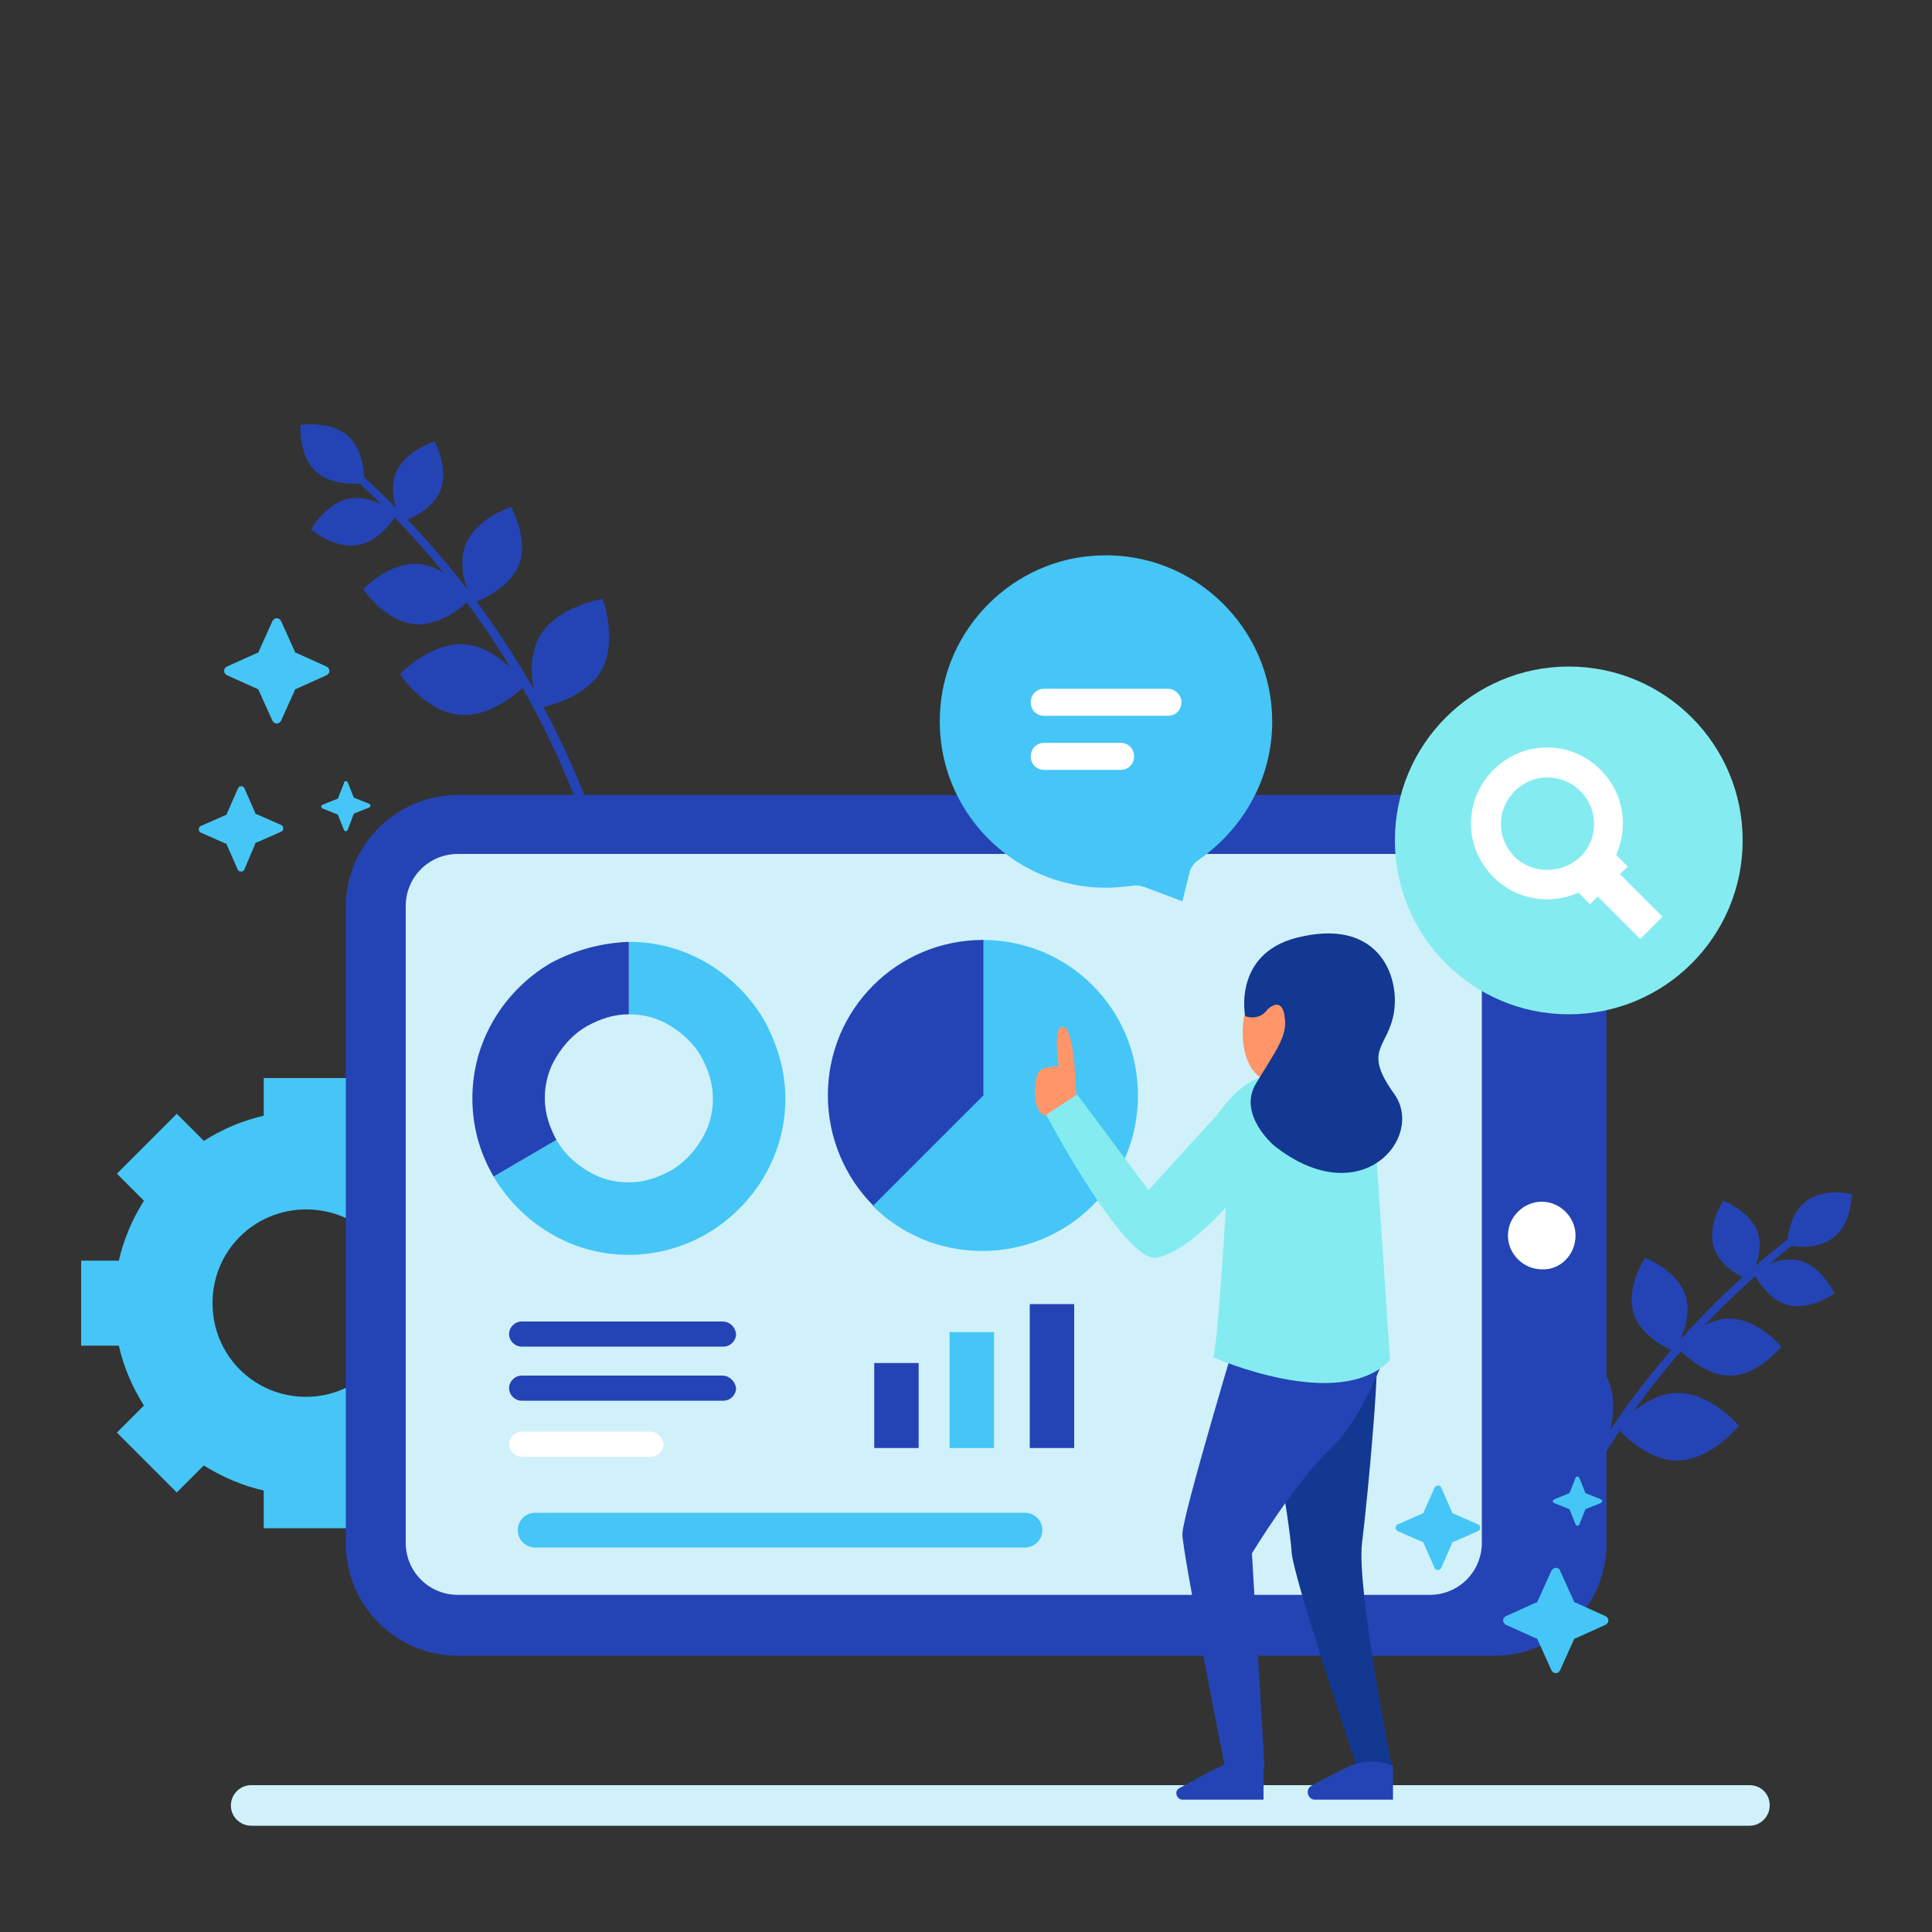 <?xml version="1.0" encoding="utf-8"?>
<!-- Generator: Adobe Illustrator 22.0.1, SVG Export Plug-In . SVG Version: 6.00 Build 0)  -->
<svg version="1.0" id="圖層_1" xmlns="http://www.w3.org/2000/svg" xmlns:xlink="http://www.w3.org/1999/xlink" x="0px" y="0px"
	 viewBox="0 0 200 200" style="enable-background:new 0 0 200 200;" xml:space="preserve">
<rect x="0" y="0" width="200" height="200" fill="#333333" stroke="none"/>
<style type="text/css">
	.st0{fill:#D0F1F9;}
	.st1{fill:#45C6F6;}
	.st2{fill:#2444B5;}
	.st3{fill:#FFFFFF;}
	.st4{fill:url(#SVGID_1_);}
	.st5{fill:url(#SVGID_2_);}
	.st6{fill:#84ECF0;}
	.st7{fill:#FF9569;}
	.st8{fill:#133892;}
</style>
<g>
	<path class="st0" d="M181.1,184.8H26c-1.2,0-2.1,1-2.1,2.1l0,0c0,1.2,1,2.1,2.1,2.1h155.1c1.2,0,2.1-1,2.1-2.1l0,0
		C183.2,185.7,182.3,184.8,181.1,184.8z"/>
	<g>
		<path class="st1" d="M55,139.3v-8.8h-3.9c-0.5-2.2-1.4-4.3-2.6-6.2l2.8-2.8l-6.2-6.2l-2.8,2.8c-1.9-1.2-4-2.1-6.2-2.6v-3.9h-8.8
			v3.9c-2.2,0.5-4.3,1.4-6.2,2.6l-2.8-2.8l-6.2,6.2l2.8,2.8c-1.2,1.9-2.1,4-2.6,6.2H8.4v8.8h3.9c0.5,2.2,1.4,4.3,2.6,6.2l-2.8,2.8
			l6.2,6.2l2.8-2.8c1.9,1.2,4,2.1,6.2,2.6v3.9h8.8v-3.9c2.2-0.5,4.3-1.4,6.2-2.6l2.8,2.8l6.2-6.2l-2.8-2.8c1.2-1.9,2.1-4,2.6-6.2H55
			z M31.7,144.6c-5.4,0-9.7-4.3-9.7-9.7s4.3-9.7,9.7-9.7s9.7,4.3,9.7,9.7C41.4,140.2,37,144.6,31.7,144.6z"/>
		<g>
			<g>
				<path class="st2" d="M156.6,168.6c5.3-16.1,15.6-30.5,29.1-40.8l0.5,0.6c-13.3,10.2-23.5,24.5-28.6,40.4L156.6,168.6z"/>
			</g>
			<path class="st2" d="M160.2,145.8c-1.5-3.1,0.3-7.2,0.3-7.2s4.4,1,5.9,4.1s-0.3,7.2-0.3,7.2S161.7,148.9,160.2,145.8z"/>
			<path class="st2" d="M173.7,144.2c3.5,0,6.3,3.4,6.3,3.4s-2.8,3.5-6.3,3.6c-3.5,0-6.3-3.4-6.3-3.4S170.2,144.2,173.7,144.2z"/>
			<path class="st2" d="M179,136.5c3,0,5.4,2.9,5.4,2.9s-2.4,3-5.3,3c-3,0-5.4-2.9-5.4-2.9S176,136.5,179,136.5z"/>
			<path class="st2" d="M169.1,135.9c-0.8-2.7,1.2-5.7,1.2-5.7s3.4,1.3,4.2,4s-1.2,5.7-1.2,5.7S169.9,138.6,169.1,135.9z"/>
			<path class="st2" d="M177.4,129.1c-0.7-2.3,1-4.8,1-4.8s2.9,1.1,3.6,3.4c0.7,2.3-1,4.8-1,4.8S178.1,131.4,177.4,129.1z"/>
			<path class="st2" d="M186.3,130.5c2.3,0.6,3.6,3.4,3.6,3.4s-2.5,1.8-4.8,1.2s-3.6-3.4-3.6-3.4S184,129.9,186.3,130.5z"/>
			<path class="st2" d="M186.9,124.4c1.9-1.5,4.8-0.8,4.8-0.8s0,3.1-1.9,4.5c-1.9,1.5-4.8,0.8-4.8,0.8S185,125.9,186.9,124.4z"/>
		</g>
		<g>
			<g>
				<path class="st2" d="M63,93.6C58.9,76.7,49.5,61,36.5,49.4l0.5-0.6c13.2,11.7,22.8,27.4,27,44.5L63,93.6z"/>
			</g>
			<path class="st2" d="M62.2,69.5c1.8-3.1,0.2-7.5,0.2-7.5s-4.6,0.7-6.5,3.8c-1.8,3.1-0.2,7.5-0.2,7.5S60.3,72.6,62.2,69.5z"/>
			<path class="st2" d="M48.2,66.7c-3.6-0.3-6.8,3.1-6.8,3.1s2.6,3.9,6.2,4.2c3.6,0.3,6.8-3.1,6.8-3.1S51.8,67.1,48.2,66.7z"/>
			<path class="st2" d="M43.4,58.4c-3.1-0.3-5.8,2.6-5.8,2.6s2.2,3.3,5.3,3.6c3.1,0.3,5.8-2.6,5.8-2.6S46.4,58.6,43.4,58.4z"/>
			<path class="st2" d="M53.7,58.5c1.1-2.7-0.8-6-0.8-6s-3.6,1.1-4.7,3.9c-1.1,2.7,0.8,6,0.8,6S52.6,61.2,53.7,58.5z"/>
			<path class="st2" d="M45.6,50.8c0.9-2.3-0.6-5.1-0.6-5.1s-3,0.9-4,3.2c-1,2.4,0.6,5.1,0.6,5.1S44.6,53.1,45.6,50.8z"/>
			<path class="st2" d="M36.2,51.6c-2.4,0.4-4,3.2-4,3.2s2.4,2.1,4.9,1.6c2.4-0.4,4-3.2,4-3.2S38.7,51.2,36.2,51.6z"/>
			<path class="st2" d="M36.1,45.2c-1.8-1.7-5-1.2-5-1.2s-0.2,3.2,1.6,4.8c1.8,1.7,5,1.2,5,1.2S37.9,46.9,36.1,45.2z"/>
		</g>
		<g>
			<path class="st2" d="M154.8,82.3H47.4c-6.4,0-11.6,5.2-11.6,11.6v65.9c0,6.4,5.2,11.6,11.6,11.6h107.3c6.4,0,11.6-5.2,11.6-11.6
				v-66C166.3,87.4,161.1,82.3,154.8,82.3z"/>
			<path class="st0" d="M47.4,165.1c-3,0-5.4-2.4-5.4-5.4V93.8c0-3,2.4-5.4,5.4-5.4H148c3,0,5.4,2.4,5.4,5.4v65.9
				c0,3-2.4,5.4-5.4,5.4H47.4z"/>
			<path class="st3" d="M163.1,127.9c0-1.9-1.6-3.5-3.5-3.5s-3.5,1.6-3.5,3.5s1.6,3.5,3.5,3.5C161.5,131.5,163.1,129.9,163.1,127.9z
				"/>
			<g>
				
					<linearGradient id="SVGID_1_" gradientUnits="userSpaceOnUse" x1="101.7" y1="88.7" x2="101.7" y2="88.7" gradientTransform="matrix(1 0 0 -1 0 202)">
					<stop  offset="0" style="stop-color:#06E8CF"/>
					<stop  offset="0.13" style="stop-color:#06DECF"/>
					<stop  offset="0.355" style="stop-color:#05C2CD"/>
					<stop  offset="0.647" style="stop-color:#0395CC"/>
					<stop  offset="0.992" style="stop-color:#0156C9"/>
					<stop  offset="1" style="stop-color:#0155C9"/>
				</linearGradient>
				<path class="st4" d="M101.7,113.3L101.7,113.3L101.7,113.3z"/>
				
					<linearGradient id="SVGID_2_" gradientUnits="userSpaceOnUse" x1="101.7" y1="88.7" x2="101.7" y2="88.7" gradientTransform="matrix(1 0 0 -1 0 202)">
					<stop  offset="0" style="stop-color:#06E8CF"/>
					<stop  offset="0.13" style="stop-color:#06DECF"/>
					<stop  offset="0.355" style="stop-color:#05C2CD"/>
					<stop  offset="0.647" style="stop-color:#0395CC"/>
					<stop  offset="0.992" style="stop-color:#0156C9"/>
					<stop  offset="1" style="stop-color:#0155C9"/>
				</linearGradient>
				<path class="st5" d="M101.7,113.3L101.7,113.3L101.7,113.3z"/>
				<path class="st1" d="M113.1,102c-2.9-2.9-6.9-4.7-11.4-4.7v16.1l0,0l-11.4,11.4c2.9,2.9,6.9,4.7,11.4,4.7
					c4.4,0,8.5-1.8,11.4-4.7c2.9-2.9,4.7-6.9,4.7-11.4C117.8,108.9,116,104.9,113.1,102z"/>
				<path class="st2" d="M90.4,102c-2.9,2.9-4.7,6.9-4.7,11.4c0,4.4,1.8,8.5,4.7,11.4l11.4-11.4V97.3C97.3,97.3,93.3,99.1,90.4,102z
					"/>
			</g>
			<g>
				<path class="st1" d="M79.1,105.6c-1.4-2.4-3.5-4.5-5.9-5.9s-5.1-2.2-8.1-2.2v7.5c1.6,0,3,0.4,4.3,1.2c1.3,0.8,2.4,1.8,3.2,3.2
					c0.7,1.3,1.2,2.7,1.2,4.3c0,1.6-0.4,3-1.2,4.3c-0.8,1.3-1.8,2.4-3.2,3.2c-1.3,0.7-2.7,1.2-4.3,1.2c-1.6,0-3-0.4-4.3-1.2
					c-1.3-0.8-2.4-1.8-3.2-3.2l-6.5,3.8c1.4,2.4,3.5,4.5,5.9,5.9s5.1,2.2,8.1,2.2c2.9,0,5.7-0.8,8.1-2.2c2.4-1.4,4.5-3.5,5.9-5.9
					s2.2-5.1,2.2-8.1S80.4,108,79.1,105.6z"/>
				<path class="st2" d="M57,99.7c-2.4,1.4-4.5,3.5-5.9,5.9s-2.2,5.1-2.2,8.1s0.8,5.7,2.2,8.1l6.5-3.8c-0.7-1.3-1.2-2.7-1.2-4.3
					c0-1.6,0.4-3,1.2-4.3s1.8-2.4,3.2-3.2c1.3-0.7,2.7-1.2,4.3-1.2v-7.5C62.2,97.6,59.4,98.4,57,99.7z"/>
			</g>
			<g>
				<path class="st2" d="M74.8,136.8H54c-0.7,0-1.3,0.6-1.3,1.3l0,0c0,0.7,0.6,1.3,1.3,1.3h20.9c0.7,0,1.3-0.6,1.3-1.3l0,0
					C76.1,137.3,75.5,136.8,74.8,136.8z"/>
				<path class="st2" d="M74.8,142.4H54c-0.7,0-1.3,0.6-1.3,1.3l0,0c0,0.7,0.6,1.3,1.3,1.3h20.9c0.7,0,1.3-0.6,1.3-1.3l0,0
					C76.1,143,75.5,142.4,74.8,142.4z"/>
				<path class="st3" d="M67.3,148.2H54c-0.7,0-1.3,0.6-1.3,1.3l0,0c0,0.7,0.6,1.3,1.3,1.3h13.4c0.7,0,1.3-0.6,1.3-1.3l0,0
					C68.6,148.8,68,148.2,67.3,148.2z"/>
			</g>
			<path class="st1" d="M106.1,156.6H55.4c-1,0-1.8,0.8-1.8,1.8l0,0c0,1,0.8,1.8,1.8,1.8h50.7c1,0,1.8-0.8,1.8-1.8l0,0
				C107.9,157.4,107.1,156.6,106.1,156.6z"/>
			<g>
				<rect x="90.5" y="141.1" class="st2" width="4.6" height="8.8"/>
				<rect x="98.3" y="137.9" class="st1" width="4.6" height="12"/>
				<rect x="106.6" y="135" class="st2" width="4.6" height="14.9"/>
			</g>
		</g>
		<g>
			<circle class="st6" cx="162.4" cy="87" r="18"/>
			<g>
				<path class="st3" d="M172.1,94.9l-4.4-4.4l0.8-0.8l-1.2-1.2c1.3-2.9,0.8-6.4-1.6-8.8c-3.1-3.1-8-3.1-11.1,0s-3.1,8,0,11.1
					c2.4,2.4,5.9,2.9,8.8,1.6l1.2,1.2l0.8-0.8l4.4,4.4L172.1,94.9z M156.8,88.7c-1.9-1.9-1.9-4.9,0-6.8s4.9-1.9,6.8,0
					c1.9,1.9,1.9,4.9,0,6.8C161.7,90.5,158.6,90.5,156.8,88.7z"/>
			</g>
		</g>
		<g>
			<path class="st1" d="M161.5,162.6l1.4,3.1c0,0.1,0.1,0.2,0.2,0.2l3.1,1.4c0.4,0.2,0.4,0.7,0,0.9l-3.1,1.4c-0.1,0-0.2,0.1-0.2,0.2
				l-1.4,3.1c-0.2,0.4-0.7,0.4-0.9,0l-1.4-3.1c0-0.1-0.1-0.2-0.2-0.2l-3.1-1.4c-0.4-0.2-0.4-0.7,0-0.9l3.1-1.4
				c0.1,0,0.2-0.1,0.2-0.2l1.4-3.1C160.8,162.2,161.4,162.2,161.5,162.6z"/>
			<path class="st1" d="M149.2,154l1.1,2.5c0,0.1,0.1,0.2,0.2,0.2l2.5,1.1c0.3,0.1,0.3,0.6,0,0.7l-2.5,1.1c-0.1,0-0.2,0.1-0.2,0.2
				l-1.1,2.5c-0.1,0.3-0.6,0.3-0.7,0l-1.1-2.5c0-0.1-0.1-0.2-0.2-0.2l-2.5-1.1c-0.3-0.1-0.3-0.6,0-0.7l2.5-1.1
				c0.1,0,0.2-0.1,0.2-0.2l1.1-2.5C148.7,153.7,149.1,153.7,149.2,154z"/>
			<path class="st1" d="M163.5,153l0.6,1.5c0,0.1,0.1,0.1,0.1,0.1l1.5,0.6c0.2,0.1,0.2,0.3,0,0.4l-1.5,0.6c-0.1,0-0.1,0.1-0.1,0.1
				l-0.6,1.5c-0.1,0.2-0.3,0.2-0.4,0l-0.6-1.5c0-0.1-0.1-0.1-0.1-0.1l-1.5-0.6c-0.2-0.1-0.2-0.3,0-0.4l1.5-0.6
				c0.1,0,0.1-0.1,0.1-0.1l0.6-1.5C163.1,152.8,163.4,152.8,163.5,153z"/>
		</g>
		<g>
			<path class="st1" d="M29.1,64.3l1.4,3.1c0,0.1,0.1,0.2,0.2,0.2l3.1,1.4c0.4,0.2,0.4,0.7,0,0.9l-3.1,1.4c-0.1,0-0.2,0.1-0.2,0.2
				l-1.4,3.1c-0.2,0.4-0.7,0.4-0.9,0l-1.4-3.1c0-0.1-0.1-0.2-0.2-0.2l-3.1-1.4c-0.4-0.2-0.4-0.7,0-0.9l3.1-1.4
				c0.1,0,0.2-0.1,0.2-0.2l1.4-3.1C28.4,63.9,28.9,63.9,29.1,64.3z"/>
			<path class="st1" d="M25.3,81.6l1.1,2.5c0,0.1,0.1,0.2,0.2,0.2l2.5,1.1c0.3,0.1,0.3,0.6,0,0.7l-2.5,1.1c-0.1,0-0.2,0.1-0.2,0.2
				L25.3,90c-0.1,0.3-0.6,0.3-0.7,0l-1.1-2.5c0-0.1-0.1-0.2-0.2-0.2l-2.5-1.1c-0.3-0.1-0.3-0.6,0-0.7l2.5-1.1c0.1,0,0.2-0.1,0.2-0.2
				l1.1-2.5C24.7,81.3,25.2,81.3,25.3,81.6z"/>
			<path class="st1" d="M36,81l0.6,1.5c0,0.1,0.1,0.1,0.1,0.1l1.5,0.6c0.2,0.1,0.2,0.3,0,0.4l-1.5,0.6c-0.1,0-0.1,0.1-0.1,0.1
				L36,85.9c-0.1,0.2-0.3,0.2-0.4,0L35,84.4c0-0.1-0.1-0.1-0.1-0.1l-1.5-0.6c-0.2-0.1-0.2-0.3,0-0.4l1.5-0.6c0.1,0,0.1-0.1,0.1-0.1
				l0.6-1.5C35.6,80.8,35.9,80.8,36,81z"/>
		</g>
		<g>
			<path class="st1" d="M131.7,74.7c0-9.7-8.1-17.6-17.9-17.2c-8.9,0.3-16.2,7.6-16.5,16.5c-0.4,9.8,7.5,17.9,17.2,17.9
				c0.9,0,1.8-0.1,2.7-0.2c0.4-0.1,0.8,0,1.2,0.1l4,1.5l0.7-2.8c0.1-0.6,0.5-1.2,1-1.5C128.7,85.8,131.7,80.6,131.7,74.7z"/>
			<g>
				<path class="st3" d="M120.9,71.3h-12.8c-0.8,0-1.4,0.6-1.4,1.4l0,0c0,0.8,0.6,1.4,1.4,1.4h12.8c0.8,0,1.4-0.6,1.4-1.4l0,0
					C122.3,71.9,121.6,71.3,120.9,71.3z"/>
				<path class="st3" d="M116,76.9h-7.9c-0.8,0-1.4,0.6-1.4,1.4l0,0c0,0.8,0.6,1.4,1.4,1.4h7.9c0.8,0,1.4-0.6,1.4-1.4l0,0
					C117.4,77.5,116.8,76.9,116,76.9z"/>
			</g>
		</g>
	</g>
	<g>
		<path class="st7" d="M111.4,113.4c0,0-0.1-6.8-1.3-7.1c-1.2-0.2-0.5,4.1-0.5,4.1s-1.6-0.1-2.1,0.6c-0.5,0.8-0.7,4.1,0.7,4.5
			C109.6,115.9,111.4,113.4,111.4,113.4z"/>
		<path class="st8" d="M142.4,139.4c0.6,0.4-0.8,15.5-1.4,20.3c-0.6,4.7,3.1,23.2,3.1,23.2l-3.7-0.2c0,0-6.6-19.6-6.7-22.1
			c-0.1-2.5-2.9-19-2.9-19L142.4,139.4z"/>
		<path class="st2" d="M143.7,139.4c0,0-2.4,7.3-6,10.6c-3.6,3.4-8.1,10.8-8.1,10.8l1.3,22.1h-4.1c0,0-4.4-22.2-4.4-24.1
			s6-21.8,6-21.8L143.7,139.4z"/>
		<path class="st7" d="M128.8,105.1c0,0-1.3,6.6,3.7,7.2c4.9,0.6,5.1-9.3,5.1-9.3s-5.9-1.7-6.3-1.2c-0.4,0.5-0.4,0.5-0.4,0.5
			L128.8,105.1z"/>
		<path class="st6" d="M131.7,111.4h-0.4c-2.2,0.2-4,2.2-5.3,4l-7.1,7.8l-7.4-9.9l-3.2,2.1c0,0,8.2,15.5,11.5,14.8
			c3.2-0.7,7.1-5.2,7.1-5.2s-0.8,13.7-1.3,15.5c0,0,13,5.8,18.3,0.3l-1.5-22.4c-0.4-2.7-2.3-4.9-5-5.6L131.7,111.4z"/>
		<path class="st2" d="M130.8,182.8v3.5h-8.4c-0.6,0-0.9-0.9-0.3-1.2c1.5-0.8,3.4-1.9,4.6-2.4C129,181.9,130.8,182.8,130.8,182.8z"
			/>
		<path class="st2" d="M144.2,182.8v3.5h-8.1c-0.7,0-1-1-0.4-1.4c1.4-0.8,3.2-1.7,4.3-2.2C142.3,181.9,144.2,182.8,144.2,182.8z"/>
		<path class="st8" d="M131.9,118.6c0,0-3.8-3.2-1.9-6.4c1.9-3.2,3.3-4.9,3-6.8c0,0-0.1-2.4-1.8-0.9c0,0-0.7,1.2-2.3,0.7
			c0,0-1.4-6.9,6.1-8.3c7.8-1.6,9.9,4.2,9.3,7.9c-0.6,3.7-3.3,3.8,0,8.4C147.6,117.7,140.9,125.7,131.9,118.6z"/>
	</g>
</g>
</svg>
